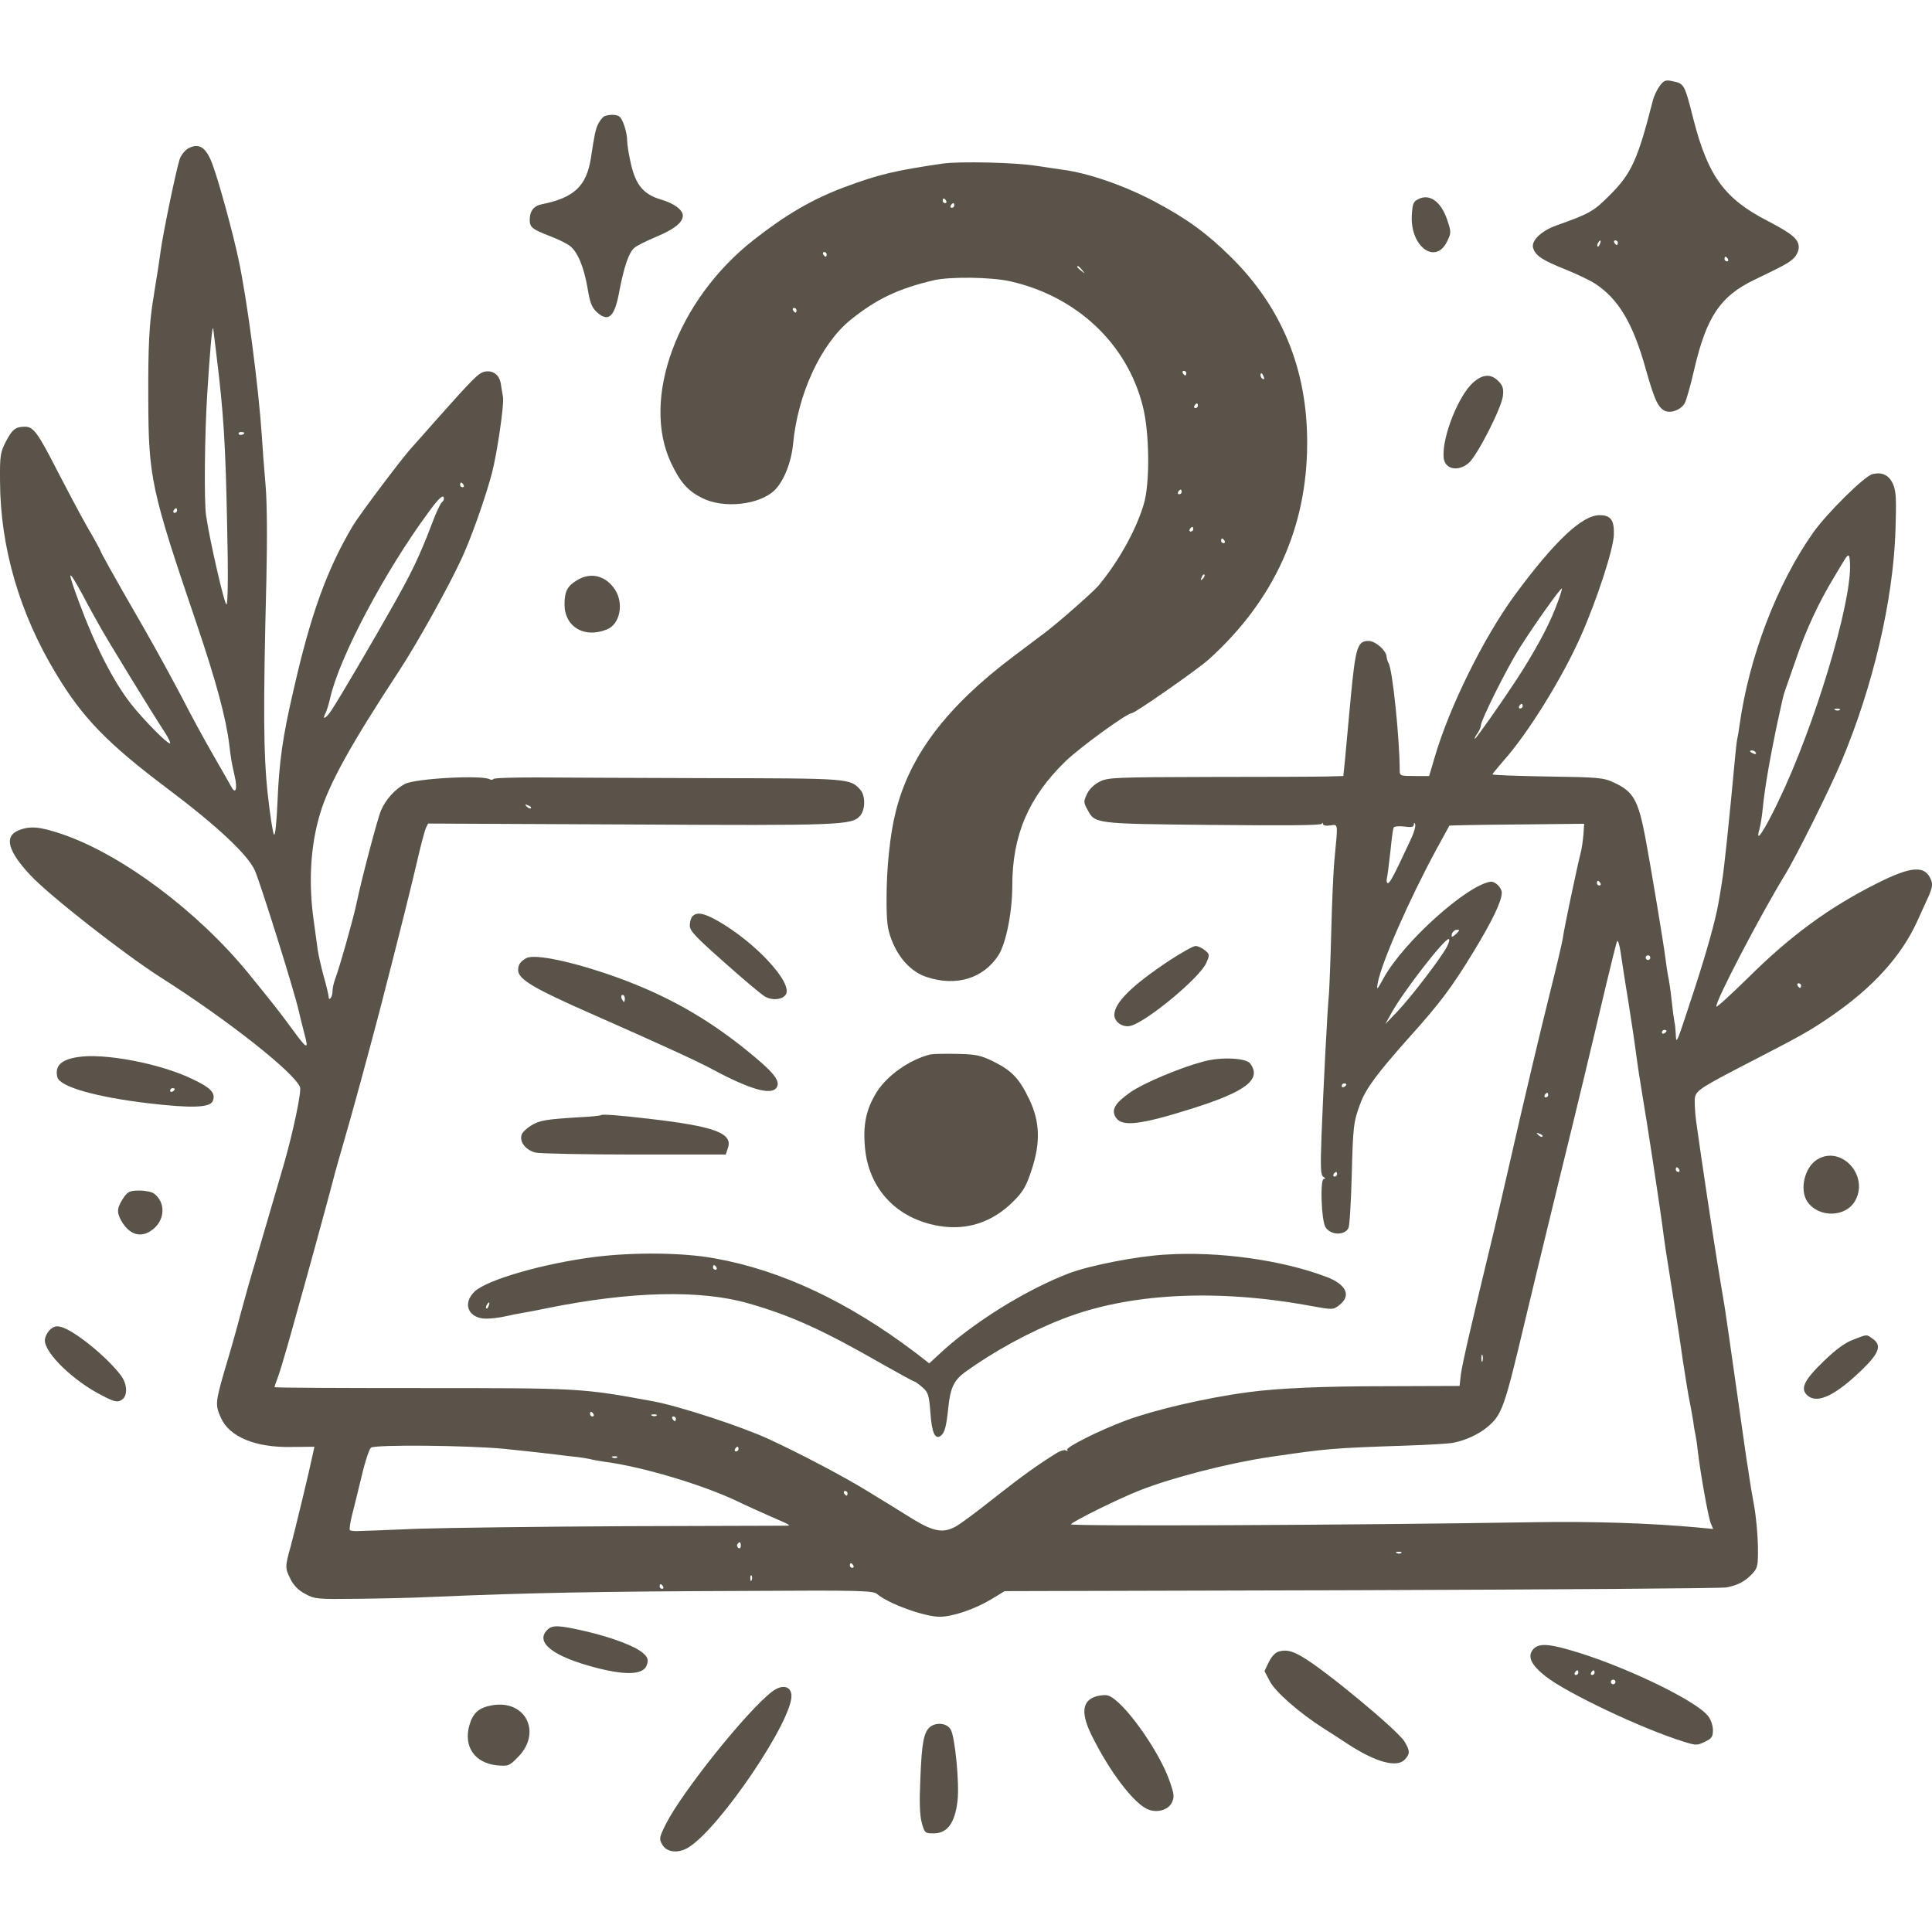 <svg width="60" height="60" viewBox="0 0 60 60" fill="none" xmlns="http://www.w3.org/2000/svg">
<path d="M51.546 2.664C51.467 2.772 51.358 2.989 51.322 3.155C50.861 4.956 50.667 5.39 49.997 6.056C49.485 6.569 49.384 6.627 48.332 7.003C47.864 7.169 47.547 7.48 47.612 7.697C47.684 7.943 47.9 8.081 48.621 8.37C48.981 8.515 49.384 8.71 49.529 8.804C50.263 9.281 50.71 10.034 51.106 11.444C51.373 12.391 51.481 12.637 51.69 12.753C51.877 12.847 52.187 12.739 52.317 12.529C52.367 12.449 52.504 11.965 52.619 11.458C53.001 9.831 53.426 9.202 54.471 8.695C55.429 8.233 55.523 8.182 55.703 8.023C55.79 7.936 55.862 7.791 55.862 7.683C55.862 7.43 55.667 7.263 54.889 6.858C53.556 6.171 53.044 5.47 52.591 3.705C52.31 2.598 52.31 2.598 51.928 2.519C51.733 2.475 51.675 2.497 51.546 2.664ZM49.687 7.574C49.665 7.64 49.629 7.676 49.615 7.654C49.593 7.632 49.6 7.589 49.629 7.546C49.694 7.43 49.737 7.452 49.687 7.574ZM50.242 7.538C50.242 7.574 50.227 7.611 50.213 7.611C50.191 7.611 50.155 7.574 50.134 7.538C50.112 7.495 50.127 7.466 50.163 7.466C50.206 7.466 50.242 7.495 50.242 7.538ZM53.664 8.045C53.686 8.081 53.671 8.117 53.635 8.117C53.592 8.117 53.556 8.081 53.556 8.045C53.556 8.001 53.571 7.972 53.585 7.972C53.606 7.972 53.642 8.001 53.664 8.045Z" fill="#595349"/>
<path d="M18.771 3.609C18.721 3.631 18.642 3.732 18.584 3.833C18.497 4.007 18.461 4.173 18.353 4.897C18.216 5.779 17.834 6.141 16.826 6.343C16.574 6.394 16.451 6.553 16.451 6.835C16.451 7.059 16.538 7.124 17.064 7.327C17.301 7.414 17.582 7.551 17.69 7.631C17.935 7.811 18.137 8.289 18.252 8.976C18.317 9.381 18.382 9.554 18.526 9.685C18.894 10.024 19.088 9.851 19.232 9.055C19.376 8.296 19.528 7.84 19.701 7.696C19.773 7.631 20.082 7.479 20.392 7.348C20.933 7.124 21.206 6.907 21.206 6.698C21.206 6.517 20.933 6.314 20.529 6.198C19.989 6.039 19.744 5.75 19.593 5.085C19.528 4.81 19.477 4.484 19.477 4.369C19.477 4.115 19.34 3.689 19.232 3.616C19.146 3.551 18.915 3.551 18.771 3.609Z" fill="#595349"/>
<path d="M5.845 4.609C5.744 4.666 5.621 4.818 5.578 4.949C5.47 5.281 5.074 7.191 4.995 7.755C4.958 8.015 4.901 8.42 4.858 8.659C4.822 8.898 4.771 9.209 4.75 9.346C4.634 10.076 4.598 10.778 4.605 12.384C4.613 14.835 4.685 15.19 6.104 19.363C6.716 21.171 7.019 22.299 7.12 23.124C7.178 23.587 7.178 23.616 7.286 24.093C7.379 24.484 7.322 24.686 7.192 24.448C7.142 24.354 6.875 23.891 6.601 23.413C6.327 22.936 5.91 22.169 5.679 21.714C5.441 21.258 4.901 20.26 4.469 19.508C3.481 17.794 3.121 17.143 3.121 17.107C3.121 17.092 2.934 16.745 2.696 16.34C2.466 15.935 2.048 15.139 1.759 14.582C1.183 13.454 1.039 13.252 0.78 13.252C0.484 13.252 0.383 13.331 0.182 13.714C0.009 14.054 -0.006 14.148 0.001 14.951C0.009 16.991 0.607 19.052 1.738 20.918C2.566 22.299 3.352 23.102 5.211 24.498C6.767 25.67 7.704 26.552 7.92 27.044C8.114 27.514 9.116 30.697 9.281 31.405C9.339 31.666 9.426 31.991 9.462 32.136C9.591 32.613 9.534 32.591 9.087 31.977C8.633 31.362 8.547 31.253 7.732 30.248C6.154 28.31 3.791 26.538 1.918 25.901C1.233 25.67 0.924 25.641 0.563 25.793C0.124 25.981 0.246 26.436 0.945 27.181C1.522 27.803 3.849 29.626 4.995 30.357C7.077 31.68 9.137 33.307 9.318 33.763C9.368 33.893 9.109 35.137 8.82 36.143C8.669 36.656 8.006 38.934 7.869 39.397C7.783 39.672 7.61 40.294 7.48 40.772C7.358 41.249 7.134 42.037 6.983 42.529C6.688 43.556 6.68 43.628 6.861 44.033C7.127 44.626 7.934 44.959 9.051 44.937L9.764 44.93L9.714 45.162C9.62 45.624 9.166 47.505 9.029 48.019C8.849 48.655 8.849 48.706 9.029 49.053C9.123 49.241 9.281 49.4 9.483 49.501C9.764 49.66 9.865 49.667 11.047 49.653C11.738 49.646 12.797 49.624 13.388 49.595C16.393 49.465 18.655 49.422 23.31 49.407C26.674 49.385 27.121 49.4 27.236 49.501C27.575 49.798 28.706 50.21 29.182 50.21C29.585 50.21 30.284 49.971 30.796 49.66L31.199 49.414L42.273 49.385C48.361 49.364 53.463 49.328 53.614 49.299C53.967 49.234 54.197 49.111 54.421 48.872C54.587 48.691 54.601 48.626 54.594 48.019C54.587 47.65 54.536 47.078 54.471 46.738C54.407 46.398 54.342 45.993 54.32 45.834C54.298 45.675 54.262 45.444 54.241 45.328C54.226 45.205 54.075 44.185 53.916 43.05C53.758 41.914 53.592 40.793 53.556 40.554C53.513 40.316 53.419 39.73 53.34 39.253C53.203 38.414 52.843 36.034 52.677 34.834C52.634 34.515 52.62 34.168 52.641 34.067C52.699 33.85 52.843 33.756 54.601 32.852C55.963 32.15 56.251 31.984 56.871 31.557C58.167 30.668 59.047 29.691 59.536 28.621C59.645 28.382 59.803 28.035 59.889 27.847C59.998 27.601 60.026 27.463 59.976 27.341C59.796 26.863 59.371 26.885 58.261 27.449C56.806 28.18 55.602 29.062 54.298 30.357C53.765 30.877 53.319 31.29 53.304 31.261C53.239 31.159 54.666 28.425 55.422 27.189C55.783 26.603 56.813 24.534 57.18 23.666C58.167 21.323 58.794 18.654 58.866 16.47C58.895 15.523 58.888 15.262 58.794 15.045C58.672 14.756 58.449 14.647 58.146 14.727C57.901 14.785 56.727 15.949 56.309 16.542C55.185 18.134 54.32 20.404 54.025 22.509C54.003 22.69 53.967 22.885 53.953 22.943C53.938 23.001 53.909 23.247 53.888 23.486C53.708 25.417 53.542 27.03 53.477 27.391C53.441 27.63 53.391 27.919 53.369 28.042C53.275 28.577 53.016 29.518 52.612 30.754C52.058 32.447 52.058 32.454 52.043 32.129C52.036 31.991 52.022 31.81 52 31.731C51.986 31.651 51.95 31.405 51.928 31.188C51.906 30.971 51.863 30.624 51.827 30.429C51.784 30.226 51.741 29.923 51.719 29.742C51.661 29.279 51.272 26.943 51.099 26.017C50.876 24.845 50.725 24.578 50.12 24.303C49.803 24.151 49.637 24.137 48.066 24.115C47.122 24.1 46.351 24.071 46.351 24.05C46.351 24.028 46.503 23.847 46.683 23.637C47.432 22.806 48.527 21.048 49.104 19.732C49.593 18.625 50.105 17.063 50.12 16.607C50.134 16.152 50.026 16 49.673 16C49.132 16 48.275 16.81 47.043 18.481C46.078 19.797 45.004 21.967 44.55 23.536L44.384 24.1H43.93C43.491 24.1 43.469 24.093 43.469 23.927C43.469 22.958 43.246 20.788 43.123 20.593C43.095 20.549 43.066 20.455 43.059 20.376C43.03 20.18 42.706 19.905 42.504 19.905C42.158 19.905 42.1 20.086 41.949 21.656C41.877 22.459 41.791 23.341 41.769 23.609L41.718 24.1L41.207 24.115C40.926 24.122 39.283 24.129 37.561 24.129C34.629 24.137 34.413 24.144 34.153 24.274C33.98 24.361 33.829 24.505 33.757 24.657C33.649 24.889 33.649 24.918 33.771 25.142C34.009 25.583 33.959 25.583 37.655 25.619C39.859 25.641 41.027 25.634 41.048 25.583C41.07 25.54 41.084 25.54 41.084 25.59C41.092 25.634 41.185 25.655 41.308 25.634C41.56 25.598 41.553 25.547 41.452 26.596C41.409 26.993 41.365 28.035 41.344 28.91C41.322 29.785 41.286 30.66 41.272 30.863C41.221 31.362 41.099 33.785 41.041 35.26C41.005 36.273 41.012 36.49 41.099 36.548C41.164 36.584 41.171 36.613 41.113 36.613C40.991 36.613 41.034 37.9 41.164 38.11C41.322 38.363 41.755 38.377 41.877 38.139C41.913 38.074 41.956 37.358 41.978 36.54C42.021 34.935 42.035 34.848 42.244 34.277C42.417 33.806 42.77 33.336 43.721 32.266C44.723 31.152 45.076 30.682 45.768 29.547C46.344 28.599 46.639 27.984 46.639 27.724C46.639 27.565 46.423 27.355 46.279 27.384C45.523 27.514 43.584 29.264 42.972 30.371C42.763 30.754 42.749 30.769 42.785 30.537C42.9 29.901 43.765 27.934 44.608 26.379C44.824 25.981 45.011 25.648 45.011 25.641C45.018 25.634 45.962 25.612 47.115 25.605L49.197 25.583L49.176 25.909C49.161 26.089 49.125 26.35 49.089 26.487C48.981 26.907 48.578 28.816 48.542 29.091C48.527 29.228 48.347 29.988 48.145 30.791C47.792 32.215 47.396 33.879 46.848 36.28C46.697 36.953 46.488 37.835 46.395 38.233C45.71 41.061 45.415 42.341 45.371 42.666L45.328 43.042L43.051 43.05C41.034 43.05 39.651 43.115 38.75 43.238C37.446 43.411 35.846 43.787 34.967 44.113C34.153 44.417 33.094 44.945 33.145 45.024C33.166 45.068 33.152 45.075 33.108 45.046C33.065 45.017 32.935 45.053 32.828 45.118C32.208 45.502 31.739 45.842 30.875 46.521C30.349 46.941 29.809 47.339 29.686 47.404C29.297 47.621 29.002 47.57 28.367 47.187C28.058 46.992 27.409 46.594 26.934 46.304C26.206 45.856 24.873 45.154 23.872 44.691C23.029 44.301 21.105 43.672 20.291 43.52C18.057 43.108 18.021 43.108 13.086 43.108C10.578 43.108 8.525 43.1 8.525 43.079C8.525 43.064 8.568 42.927 8.626 42.782C8.683 42.63 8.813 42.196 8.921 41.82C9.029 41.444 9.173 40.923 9.245 40.663C9.476 39.853 10.168 37.329 10.326 36.721C10.405 36.403 10.571 35.832 10.679 35.456C10.91 34.674 11.429 32.765 11.796 31.369C12.401 29.026 12.769 27.543 12.956 26.74C13.064 26.263 13.187 25.807 13.223 25.721L13.295 25.576L19.585 25.605C26.127 25.641 26.451 25.626 26.71 25.337C26.876 25.149 26.883 24.715 26.718 24.527C26.401 24.173 26.379 24.173 22.056 24.166C19.822 24.158 17.401 24.151 16.681 24.144C15.953 24.144 15.341 24.158 15.319 24.194C15.305 24.223 15.254 24.223 15.211 24.202C14.988 24.064 12.906 24.173 12.574 24.346C12.272 24.505 11.976 24.831 11.832 25.171C11.724 25.417 11.22 27.341 11.083 28.006C10.996 28.447 10.535 30.082 10.405 30.414C10.362 30.53 10.326 30.697 10.326 30.791C10.326 30.964 10.211 31.116 10.204 30.95C10.204 30.899 10.139 30.617 10.052 30.32C9.973 30.024 9.887 29.648 9.865 29.489C9.843 29.329 9.793 28.968 9.757 28.693C9.57 27.456 9.635 26.27 9.944 25.258C10.218 24.339 10.91 23.095 12.387 20.846C12.949 19.992 13.943 18.206 14.347 17.323C14.642 16.68 15.067 15.486 15.276 14.698C15.435 14.098 15.658 12.579 15.622 12.34C15.6 12.225 15.572 12.022 15.55 11.899C15.499 11.624 15.29 11.487 15.038 11.545C14.851 11.595 14.685 11.762 13.554 13.034C13.187 13.454 12.841 13.837 12.797 13.888C12.517 14.184 11.184 15.957 10.96 16.325C10.153 17.685 9.649 19.074 9.109 21.46C8.777 22.885 8.669 23.666 8.619 24.881C8.59 25.547 8.547 25.959 8.511 25.923C8.475 25.887 8.388 25.323 8.316 24.672C8.179 23.406 8.172 22.025 8.273 17.989C8.302 16.658 8.294 15.573 8.244 15.024C8.201 14.546 8.15 13.859 8.129 13.505C8.028 12.008 7.675 9.295 7.408 8.059C7.235 7.234 6.817 5.715 6.616 5.151C6.414 4.58 6.191 4.421 5.845 4.609ZM6.716 10.973C6.947 12.839 7.005 13.794 7.055 16.369C7.091 17.844 7.077 18.741 7.034 18.77C6.976 18.806 6.5 16.73 6.399 16C6.335 15.566 6.356 13.476 6.436 12.232C6.515 10.944 6.594 10.04 6.623 10.214C6.63 10.272 6.673 10.612 6.716 10.973ZM7.588 13.44C7.588 13.497 7.451 13.534 7.415 13.483C7.394 13.447 7.423 13.418 7.48 13.418C7.538 13.418 7.588 13.432 7.588 13.44ZM14.397 15.06C14.419 15.096 14.404 15.132 14.368 15.132C14.325 15.132 14.289 15.096 14.289 15.06C14.289 15.016 14.303 14.987 14.318 14.987C14.339 14.987 14.375 15.016 14.397 15.06ZM13.785 15.486C13.785 15.53 13.756 15.573 13.72 15.602C13.684 15.624 13.547 15.906 13.424 16.239C13.028 17.28 12.783 17.786 12.185 18.842C11.566 19.942 10.55 21.67 10.297 22.054C10.139 22.299 9.988 22.386 10.103 22.162C10.139 22.097 10.211 21.873 10.254 21.677C10.542 20.404 11.954 17.743 13.309 15.906C13.64 15.45 13.785 15.327 13.785 15.486ZM5.499 15.855C5.499 15.891 5.463 15.928 5.42 15.928C5.384 15.928 5.369 15.891 5.391 15.855C5.412 15.812 5.448 15.783 5.47 15.783C5.484 15.783 5.499 15.812 5.499 15.855ZM57.454 17.519C57.505 18.727 56.352 22.567 55.221 24.903C54.774 25.829 54.507 26.227 54.637 25.764C54.673 25.641 54.724 25.337 54.745 25.091C54.803 24.498 54.954 23.616 55.177 22.545C55.372 21.648 55.379 21.605 55.444 21.424C55.466 21.366 55.624 20.911 55.797 20.412C56.092 19.551 56.489 18.698 56.964 17.916C57.08 17.714 57.231 17.475 57.281 17.389C57.411 17.179 57.44 17.201 57.454 17.519ZM2.566 18.473C2.739 18.806 2.97 19.218 3.071 19.399C3.337 19.884 4.728 22.148 5.117 22.741C5.239 22.929 5.312 23.088 5.275 23.088C5.182 23.088 4.447 22.343 4.072 21.866C3.525 21.171 2.955 20.057 2.458 18.712C2.069 17.663 2.091 17.605 2.566 18.473ZM48.297 18.907C48.073 19.486 47.627 20.296 47.079 21.135C46.618 21.837 45.84 22.943 45.804 22.943C45.782 22.943 45.818 22.871 45.876 22.784C45.941 22.697 45.991 22.574 45.991 22.524C45.991 22.365 46.812 20.723 47.194 20.122C47.67 19.37 48.469 18.249 48.506 18.278C48.52 18.3 48.426 18.582 48.297 18.907ZM47.288 21.931C47.288 21.967 47.252 22.003 47.209 22.003C47.173 22.003 47.158 21.967 47.18 21.931C47.201 21.887 47.237 21.858 47.259 21.858C47.273 21.858 47.288 21.887 47.288 21.931ZM57.137 22.046C57.115 22.068 57.051 22.075 57 22.054C56.943 22.032 56.964 22.01 57.044 22.01C57.123 22.003 57.166 22.025 57.137 22.046ZM54.529 23.377C54.551 23.421 54.522 23.428 54.464 23.406C54.334 23.355 54.313 23.305 54.414 23.305C54.457 23.305 54.507 23.334 54.529 23.377ZM16.486 25.099C16.465 25.12 16.407 25.099 16.357 25.048C16.292 24.976 16.299 24.968 16.4 25.012C16.472 25.033 16.508 25.077 16.486 25.099ZM43.844 26.003C43.303 27.167 43.167 27.427 43.102 27.427C43.066 27.427 43.051 27.355 43.073 27.261C43.095 27.174 43.138 26.798 43.181 26.436C43.217 26.068 43.26 25.735 43.282 25.699C43.303 25.663 43.455 25.648 43.613 25.67C43.83 25.699 43.902 25.684 43.909 25.612C43.909 25.54 43.923 25.532 43.952 25.605C43.966 25.648 43.923 25.829 43.844 26.003ZM49.702 27.427C49.723 27.463 49.709 27.5 49.673 27.5C49.63 27.5 49.593 27.463 49.593 27.427C49.593 27.384 49.608 27.355 49.622 27.355C49.644 27.355 49.68 27.384 49.702 27.427ZM45.242 28.982C45.184 29.04 45.119 29.091 45.098 29.091C45.076 29.091 45.076 29.04 45.098 28.982C45.126 28.924 45.191 28.874 45.249 28.874C45.335 28.874 45.335 28.888 45.242 28.982ZM44.939 29.395C44.759 29.742 43.83 30.957 43.397 31.413L43.023 31.803L43.224 31.441C43.584 30.791 44.845 29.163 44.989 29.163C45.026 29.163 45.004 29.272 44.939 29.395ZM50.566 31.08C50.66 31.673 50.775 32.44 50.818 32.779C50.862 33.119 50.948 33.669 51.006 34.009C51.157 34.891 51.517 37.271 51.611 37.951C51.712 38.725 51.733 38.855 51.942 40.157C52.043 40.772 52.187 41.705 52.259 42.232C52.339 42.76 52.432 43.325 52.468 43.498C52.504 43.672 52.555 43.954 52.584 44.135C52.605 44.315 52.641 44.511 52.656 44.569C52.67 44.626 52.706 44.858 52.728 45.075C52.807 45.748 53.052 47.129 53.131 47.31L53.203 47.483L52.677 47.433C51.236 47.303 49.478 47.245 47.699 47.273C41.884 47.368 33.217 47.404 33.26 47.339C33.317 47.245 34.766 46.529 35.421 46.275C36.416 45.885 38.159 45.437 39.434 45.248C41.221 44.988 41.315 44.974 43.685 44.894C44.341 44.872 44.989 44.836 45.126 44.807C45.487 44.742 45.919 44.547 46.185 44.323C46.647 43.939 46.719 43.73 47.36 41.025C47.526 40.33 47.965 38.508 48.34 36.974C49.032 34.154 49.356 32.801 49.882 30.573C50.047 29.894 50.191 29.293 50.22 29.235C50.242 29.178 50.292 29.322 50.328 29.561C50.364 29.8 50.465 30.48 50.566 31.08ZM51.251 29.742C51.251 29.778 51.222 29.814 51.179 29.814C51.143 29.814 51.107 29.778 51.107 29.742C51.107 29.698 51.143 29.669 51.179 29.669C51.222 29.669 51.251 29.698 51.251 29.742ZM55.934 30.61C55.934 30.646 55.919 30.682 55.905 30.682C55.883 30.682 55.847 30.646 55.826 30.61C55.804 30.566 55.819 30.537 55.855 30.537C55.898 30.537 55.934 30.566 55.934 30.61ZM51.755 32.013C51.755 32.035 51.726 32.071 51.683 32.092C51.647 32.114 51.611 32.1 51.611 32.063C51.611 32.02 51.647 31.984 51.683 31.984C51.726 31.984 51.755 31.998 51.755 32.013ZM41.812 33.676C41.812 33.698 41.783 33.734 41.74 33.756C41.704 33.778 41.668 33.763 41.668 33.727C41.668 33.684 41.704 33.647 41.74 33.647C41.783 33.647 41.812 33.662 41.812 33.676ZM48.081 34.009C48.081 34.045 48.044 34.081 48.001 34.081C47.965 34.081 47.951 34.045 47.972 34.009C47.994 33.966 48.03 33.937 48.052 33.937C48.066 33.937 48.081 33.966 48.081 34.009ZM47.9 35.296C47.879 35.318 47.821 35.296 47.771 35.246C47.706 35.173 47.713 35.166 47.814 35.21C47.886 35.231 47.922 35.275 47.9 35.296ZM52.151 36.323C52.173 36.36 52.158 36.396 52.123 36.396C52.079 36.396 52.043 36.36 52.043 36.323C52.043 36.28 52.058 36.251 52.072 36.251C52.094 36.251 52.13 36.28 52.151 36.323ZM41.524 36.468C41.524 36.504 41.488 36.54 41.445 36.54C41.409 36.54 41.394 36.504 41.416 36.468C41.437 36.425 41.474 36.396 41.495 36.396C41.51 36.396 41.524 36.425 41.524 36.468ZM46.041 42.269C46.02 42.319 46.005 42.283 46.005 42.182C46.005 42.081 46.02 42.044 46.041 42.088C46.056 42.138 46.056 42.225 46.041 42.269ZM18.432 43.918C18.453 43.954 18.439 43.99 18.403 43.99C18.36 43.99 18.324 43.954 18.324 43.918C18.324 43.874 18.338 43.845 18.353 43.845C18.374 43.845 18.41 43.874 18.432 43.918ZM20.392 43.961C20.37 43.983 20.305 43.99 20.255 43.968C20.197 43.947 20.219 43.925 20.298 43.925C20.377 43.918 20.42 43.939 20.392 43.961ZM20.99 44.062C20.99 44.098 20.975 44.135 20.961 44.135C20.939 44.135 20.903 44.098 20.881 44.062C20.86 44.019 20.874 43.99 20.91 43.99C20.954 43.99 20.99 44.019 20.99 44.062ZM15.658 44.995C16.076 45.039 16.71 45.104 17.063 45.147C17.423 45.191 17.812 45.241 17.927 45.248C18.05 45.263 18.223 45.292 18.324 45.313C18.425 45.342 18.619 45.371 18.756 45.393C19.938 45.545 21.818 46.109 22.899 46.623C23.18 46.76 23.648 46.97 23.944 47.1C24.563 47.368 24.585 47.382 24.405 47.382C24.326 47.382 22.099 47.389 19.441 47.397C16.789 47.411 13.886 47.447 12.992 47.476C12.099 47.512 11.263 47.548 11.133 47.548C11.011 47.556 10.881 47.541 10.867 47.519C10.845 47.498 10.874 47.288 10.931 47.057C10.996 46.818 11.126 46.268 11.234 45.834C11.335 45.393 11.465 45.002 11.522 44.959C11.645 44.858 14.556 44.887 15.658 44.995ZM22.935 45.002C22.935 45.039 22.899 45.075 22.856 45.075C22.82 45.075 22.805 45.039 22.827 45.002C22.849 44.959 22.884 44.93 22.906 44.93C22.921 44.93 22.935 44.959 22.935 45.002ZM19.167 45.263C19.145 45.285 19.08 45.292 19.03 45.27C18.972 45.248 18.994 45.227 19.073 45.227C19.152 45.219 19.196 45.241 19.167 45.263ZM26.321 46.377C26.321 46.413 26.307 46.449 26.293 46.449C26.271 46.449 26.235 46.413 26.213 46.377C26.192 46.333 26.206 46.304 26.242 46.304C26.285 46.304 26.321 46.333 26.321 46.377ZM23.007 48.011C23.007 48.069 22.971 48.098 22.935 48.076C22.892 48.047 22.877 47.997 22.899 47.961C22.964 47.859 23.007 47.881 23.007 48.011ZM43.52 48.228C43.498 48.25 43.433 48.257 43.383 48.236C43.325 48.214 43.347 48.192 43.426 48.192C43.505 48.185 43.548 48.206 43.52 48.228ZM26.502 48.619C26.523 48.655 26.509 48.691 26.473 48.691C26.429 48.691 26.393 48.655 26.393 48.619C26.393 48.575 26.408 48.547 26.422 48.547C26.444 48.547 26.48 48.575 26.502 48.619ZM23.346 49.067C23.324 49.125 23.302 49.103 23.302 49.024C23.295 48.944 23.317 48.901 23.338 48.93C23.36 48.952 23.367 49.017 23.346 49.067ZM20.593 49.27C20.615 49.306 20.601 49.342 20.564 49.342C20.521 49.342 20.485 49.306 20.485 49.27C20.485 49.226 20.5 49.197 20.514 49.197C20.536 49.197 20.572 49.226 20.593 49.27Z" fill="#595349"/>
<path d="M29.276 5.08C27.799 5.296 27.273 5.419 26.214 5.817C25.227 6.186 24.398 6.671 23.404 7.452C21.034 9.311 19.895 12.392 20.846 14.388C21.127 14.981 21.365 15.248 21.805 15.466C22.467 15.805 23.591 15.682 24.06 15.22C24.348 14.93 24.571 14.366 24.629 13.795C24.773 12.24 25.494 10.678 26.416 9.933C27.223 9.282 27.9 8.963 29.002 8.703C29.507 8.587 30.789 8.602 31.387 8.739C33.441 9.209 34.997 10.67 35.487 12.601C35.703 13.433 35.717 15.031 35.516 15.675C35.264 16.5 34.738 17.433 34.111 18.192C33.945 18.387 32.893 19.313 32.475 19.631C32.281 19.776 31.834 20.116 31.474 20.384C29.399 21.946 28.246 23.465 27.814 25.222C27.641 25.909 27.533 26.958 27.533 27.898C27.533 28.622 27.554 28.838 27.691 29.193C27.914 29.771 28.311 30.191 28.779 30.343C29.701 30.647 30.537 30.386 31.005 29.67C31.243 29.301 31.438 28.325 31.438 27.5C31.438 25.945 31.942 24.759 33.08 23.653C33.513 23.226 34.997 22.148 35.148 22.148C35.249 22.148 37.194 20.789 37.54 20.478C39.565 18.648 40.595 16.384 40.595 13.759C40.602 11.466 39.803 9.535 38.218 7.973C37.468 7.235 36.849 6.786 35.869 6.266C34.947 5.774 33.794 5.369 32.98 5.268C32.785 5.239 32.432 5.188 32.194 5.152C31.538 5.043 29.802 5.007 29.276 5.08ZM29.384 6.237C29.406 6.273 29.391 6.309 29.355 6.309C29.312 6.309 29.276 6.273 29.276 6.237C29.276 6.193 29.291 6.164 29.305 6.164C29.327 6.164 29.363 6.193 29.384 6.237ZM29.636 6.381C29.636 6.418 29.6 6.454 29.557 6.454C29.521 6.454 29.507 6.418 29.528 6.381C29.55 6.338 29.586 6.309 29.608 6.309C29.622 6.309 29.636 6.338 29.636 6.381ZM25.674 7.9C25.674 7.936 25.659 7.973 25.645 7.973C25.623 7.973 25.587 7.936 25.566 7.9C25.544 7.857 25.558 7.828 25.594 7.828C25.638 7.828 25.674 7.857 25.674 7.9ZM33.606 8.385C33.7 8.501 33.693 8.508 33.585 8.414C33.513 8.363 33.455 8.305 33.455 8.291C33.455 8.233 33.513 8.269 33.606 8.385ZM24.737 9.636C24.737 9.672 24.723 9.708 24.708 9.708C24.687 9.708 24.651 9.672 24.629 9.636C24.607 9.593 24.622 9.564 24.658 9.564C24.701 9.564 24.737 9.593 24.737 9.636ZM36.841 11.589C36.841 11.625 36.827 11.661 36.813 11.661C36.791 11.661 36.755 11.625 36.733 11.589C36.712 11.545 36.726 11.517 36.762 11.517C36.805 11.517 36.841 11.545 36.841 11.589ZM39.248 11.705C39.27 11.762 39.262 11.791 39.219 11.77C39.176 11.748 39.147 11.697 39.147 11.654C39.147 11.553 39.197 11.574 39.248 11.705ZM37.202 12.601C37.202 12.638 37.166 12.674 37.122 12.674C37.086 12.674 37.072 12.638 37.094 12.601C37.115 12.558 37.151 12.529 37.173 12.529C37.187 12.529 37.202 12.558 37.202 12.601ZM36.697 15.277C36.697 15.314 36.661 15.35 36.618 15.35C36.582 15.35 36.568 15.314 36.589 15.277C36.611 15.234 36.647 15.205 36.669 15.205C36.683 15.205 36.697 15.234 36.697 15.277ZM37.058 16.435C37.058 16.471 37.022 16.507 36.978 16.507C36.942 16.507 36.928 16.471 36.95 16.435C36.971 16.391 37.007 16.362 37.029 16.362C37.043 16.362 37.058 16.391 37.058 16.435ZM38.03 16.796C38.052 16.832 38.038 16.869 38.001 16.869C37.958 16.869 37.922 16.832 37.922 16.796C37.922 16.753 37.937 16.724 37.951 16.724C37.973 16.724 38.009 16.753 38.03 16.796ZM37.353 17.975C37.281 18.04 37.274 18.033 37.317 17.932C37.339 17.86 37.382 17.823 37.403 17.845C37.425 17.867 37.403 17.925 37.353 17.975Z" fill="#595349"/>
<path d="M44.046 6.185C43.888 6.264 43.866 6.329 43.844 6.705C43.801 7.674 44.594 8.239 44.947 7.486C45.069 7.233 45.069 7.204 44.947 6.835C44.752 6.257 44.399 6.004 44.046 6.185Z" fill="#595349"/>
<path d="M45.754 11.877C45.3 12.275 44.788 13.555 44.832 14.192C44.853 14.568 45.271 14.669 45.61 14.38C45.876 14.155 46.647 12.644 46.676 12.282C46.698 12.065 46.669 11.971 46.532 11.834C46.301 11.602 46.049 11.617 45.754 11.877Z" fill="#595349"/>
<path d="M17.914 18.024C17.619 18.198 17.532 18.371 17.532 18.769C17.532 19.463 18.137 19.832 18.843 19.55C19.254 19.391 19.384 18.74 19.096 18.306C18.808 17.872 18.339 17.756 17.914 18.024Z" fill="#595349"/>
<path d="M21.508 28.454C21.458 28.505 21.422 28.628 21.422 28.744C21.422 28.91 21.602 29.098 22.51 29.901C23.101 30.429 23.67 30.906 23.771 30.957C24.001 31.08 24.304 31.044 24.405 30.884C24.628 30.523 23.454 29.257 22.279 28.592C21.854 28.353 21.645 28.317 21.508 28.454Z" fill="#595349"/>
<path d="M36.329 29.821C35.162 30.595 34.607 31.137 34.607 31.52C34.607 31.737 34.867 31.918 35.105 31.86C35.609 31.737 37.281 30.349 37.468 29.893C37.569 29.654 37.569 29.633 37.417 29.51C37.331 29.437 37.201 29.379 37.129 29.379C37.057 29.379 36.697 29.582 36.329 29.821Z" fill="#595349"/>
<path d="M16.343 29.756C16.163 29.858 16.091 29.959 16.091 30.125C16.091 30.415 16.574 30.697 18.432 31.514C20.255 32.317 21.624 32.939 22.107 33.199C23.289 33.836 23.951 34.024 24.117 33.778C24.247 33.568 24.038 33.307 23.181 32.613C21.934 31.608 20.716 30.921 19.189 30.364C17.827 29.872 16.61 29.612 16.343 29.756ZM19.405 31.008C19.405 31.065 19.391 31.116 19.376 31.116C19.362 31.116 19.333 31.065 19.304 31.008C19.283 30.95 19.297 30.899 19.333 30.899C19.376 30.899 19.405 30.95 19.405 31.008Z" fill="#595349"/>
<path d="M28.88 32.75C28.246 32.909 27.547 33.401 27.223 33.922C26.898 34.45 26.797 34.927 26.862 35.636C26.978 36.931 27.857 37.856 29.168 38.074C30.04 38.218 30.825 37.958 31.474 37.307C31.783 36.996 31.87 36.844 32.043 36.316C32.317 35.477 32.295 34.84 31.971 34.153C31.661 33.502 31.43 33.257 30.883 32.982C30.458 32.772 30.328 32.743 29.716 32.729C29.334 32.721 28.959 32.729 28.88 32.75Z" fill="#595349"/>
<path d="M2.401 32.831C1.89 32.91 1.695 33.113 1.782 33.453C1.854 33.749 2.97 34.068 4.606 34.263C5.968 34.422 6.522 34.4 6.609 34.191C6.703 33.944 6.551 33.785 5.975 33.511C4.973 33.026 3.223 32.693 2.401 32.831ZM5.427 33.822C5.427 33.843 5.398 33.88 5.355 33.901C5.319 33.923 5.283 33.908 5.283 33.872C5.283 33.829 5.319 33.793 5.355 33.793C5.398 33.793 5.427 33.807 5.427 33.822Z" fill="#595349"/>
<path d="M37.345 32.974C36.617 33.17 35.493 33.647 35.104 33.922C34.621 34.262 34.499 34.471 34.657 34.71C34.844 34.999 35.414 34.934 37.02 34.428C38.692 33.9 39.189 33.524 38.829 33.032C38.699 32.851 37.899 32.815 37.345 32.974Z" fill="#595349"/>
<path d="M18.663 34.632C18.648 34.647 18.346 34.683 17.992 34.697C16.948 34.762 16.768 34.791 16.501 34.95C16.357 35.037 16.22 35.167 16.198 35.247C16.127 35.471 16.343 35.731 16.645 35.797C16.797 35.826 18.18 35.855 19.729 35.855H22.539L22.604 35.659C22.77 35.189 22.193 34.979 20.125 34.741C19.189 34.632 18.699 34.596 18.663 34.632Z" fill="#595349"/>
<path d="M56.431 36.013C56.042 36.252 55.884 36.939 56.122 37.308C56.475 37.836 57.347 37.814 57.628 37.264C58.038 36.476 57.159 35.557 56.431 36.013Z" fill="#595349"/>
<path d="M3.856 37.169C3.64 37.488 3.618 37.618 3.741 37.864C4 38.363 4.396 38.478 4.771 38.16C5.131 37.856 5.138 37.336 4.785 37.068C4.72 37.017 4.519 36.974 4.331 36.974C4.043 36.974 3.978 37.003 3.856 37.169Z" fill="#595349"/>
<path d="M18.468 39.036C16.876 39.238 15.118 39.745 14.736 40.113C14.347 40.489 14.549 40.952 15.103 40.952C15.269 40.952 15.536 40.916 15.694 40.88C15.853 40.844 16.098 40.793 16.234 40.772C16.371 40.75 16.717 40.685 16.991 40.627C19.592 40.099 21.768 40.048 23.259 40.482C24.592 40.865 25.587 41.321 27.424 42.377C27.935 42.666 28.375 42.905 28.396 42.905C28.425 42.905 28.541 42.992 28.649 43.086C28.829 43.245 28.85 43.325 28.894 43.86C28.937 44.511 29.045 44.735 29.232 44.576C29.34 44.482 29.391 44.286 29.448 43.737C29.513 43.1 29.621 42.869 29.974 42.609C30.868 41.965 31.963 41.365 32.986 40.967C35.039 40.157 37.785 40.012 40.739 40.562C41.38 40.678 41.402 40.678 41.582 40.54C41.978 40.243 41.819 39.889 41.185 39.651C39.802 39.13 37.842 38.855 36.192 38.963C35.299 39.014 33.858 39.296 33.202 39.542C31.855 40.056 30.169 41.104 29.124 42.095L28.858 42.341L28.44 42.016C26.35 40.432 24.268 39.448 22.193 39.079C21.213 38.898 19.678 38.884 18.468 39.036ZM22.251 39.361C22.272 39.397 22.258 39.434 22.222 39.434C22.179 39.434 22.143 39.397 22.143 39.361C22.143 39.318 22.157 39.289 22.171 39.289C22.193 39.289 22.229 39.318 22.251 39.361ZM15.175 40.554C15.154 40.62 15.118 40.656 15.103 40.634C15.082 40.612 15.089 40.569 15.118 40.526C15.182 40.41 15.226 40.432 15.175 40.554Z" fill="#595349"/>
<path d="M1.544 41.307C1.457 41.394 1.393 41.538 1.393 41.625C1.393 42.03 2.293 42.898 3.172 43.339C3.532 43.528 3.641 43.556 3.763 43.484C3.972 43.376 3.965 42.999 3.756 42.717C3.316 42.132 2.286 41.3 1.883 41.206C1.746 41.17 1.652 41.199 1.544 41.307Z" fill="#595349"/>
<path d="M57.541 41.61C57.289 41.704 57.001 41.921 56.634 42.276C56.007 42.883 55.892 43.143 56.151 43.353C56.454 43.599 57.016 43.324 57.822 42.543C58.363 42.022 58.449 41.776 58.154 41.574C57.959 41.437 58.003 41.429 57.541 41.61Z" fill="#595349"/>
<path d="M16.999 50.614C16.602 51.005 17.179 51.453 18.541 51.801C19.506 52.047 20.018 52.003 20.097 51.678C20.14 51.526 20.104 51.453 19.96 51.331C19.722 51.121 18.973 50.839 18.144 50.651C17.359 50.47 17.15 50.463 16.999 50.614Z" fill="#595349"/>
<path d="M47.619 51.215C47.424 51.432 47.54 51.7 48.001 52.061C48.649 52.575 50.998 53.689 52.281 54.087C52.67 54.209 52.706 54.209 52.943 54.094C53.16 53.992 53.196 53.935 53.196 53.732C53.196 53.587 53.131 53.4 53.044 53.291C52.655 52.792 50.313 51.678 48.707 51.23C48.051 51.042 47.777 51.042 47.619 51.215ZM49.017 51.946C49.017 51.982 48.981 52.018 48.937 52.018C48.901 52.018 48.887 51.982 48.908 51.946C48.93 51.902 48.966 51.873 48.988 51.873C49.002 51.873 49.017 51.902 49.017 51.946ZM49.521 51.946C49.521 51.982 49.485 52.018 49.442 52.018C49.406 52.018 49.391 51.982 49.413 51.946C49.434 51.902 49.471 51.873 49.492 51.873C49.507 51.873 49.521 51.902 49.521 51.946ZM50.169 52.235C50.169 52.271 50.141 52.307 50.097 52.307C50.061 52.307 50.025 52.271 50.025 52.235C50.025 52.192 50.061 52.163 50.097 52.163C50.141 52.163 50.169 52.192 50.169 52.235Z" fill="#595349"/>
<path d="M39.723 51.287C39.608 51.316 39.493 51.439 39.406 51.613L39.27 51.895L39.435 52.213C39.608 52.546 40.365 53.204 41.092 53.667C41.309 53.804 41.654 54.028 41.863 54.166C42.742 54.737 43.391 54.911 43.636 54.636C43.794 54.462 43.787 54.361 43.614 54.079C43.391 53.724 41.128 51.844 40.429 51.446C40.12 51.266 39.947 51.229 39.723 51.287Z" fill="#595349"/>
<path d="M23.973 52.538C23.195 53.139 21.206 55.62 20.687 56.632C20.471 57.066 20.464 57.109 20.565 57.283C20.702 57.529 21.062 57.572 21.386 57.37C22.366 56.762 24.65 53.377 24.578 52.632C24.549 52.35 24.275 52.307 23.973 52.538Z" fill="#595349"/>
<path d="M34.067 52.675C33.591 52.806 33.548 53.211 33.944 53.977C34.478 55.033 35.169 55.945 35.602 56.169C35.89 56.321 36.272 56.227 36.394 55.981C36.473 55.814 36.466 55.72 36.329 55.33C36.012 54.382 34.852 52.762 34.398 52.654C34.334 52.632 34.189 52.647 34.067 52.675Z" fill="#595349"/>
<path d="M15.283 52.959C14.873 53.031 14.685 53.197 14.577 53.581C14.39 54.246 14.743 54.752 15.435 54.825C15.78 54.853 15.816 54.846 16.083 54.571C16.84 53.812 16.328 52.778 15.283 52.959Z" fill="#595349"/>
<path d="M28.894 53.624C28.692 53.783 28.627 54.094 28.584 55.208C28.548 55.975 28.562 56.372 28.627 56.611C28.713 56.922 28.728 56.937 28.994 56.937C29.419 56.937 29.657 56.618 29.737 55.924C29.801 55.389 29.657 53.906 29.52 53.704C29.405 53.516 29.088 53.479 28.894 53.624Z" fill="#595349"/>
</svg>
